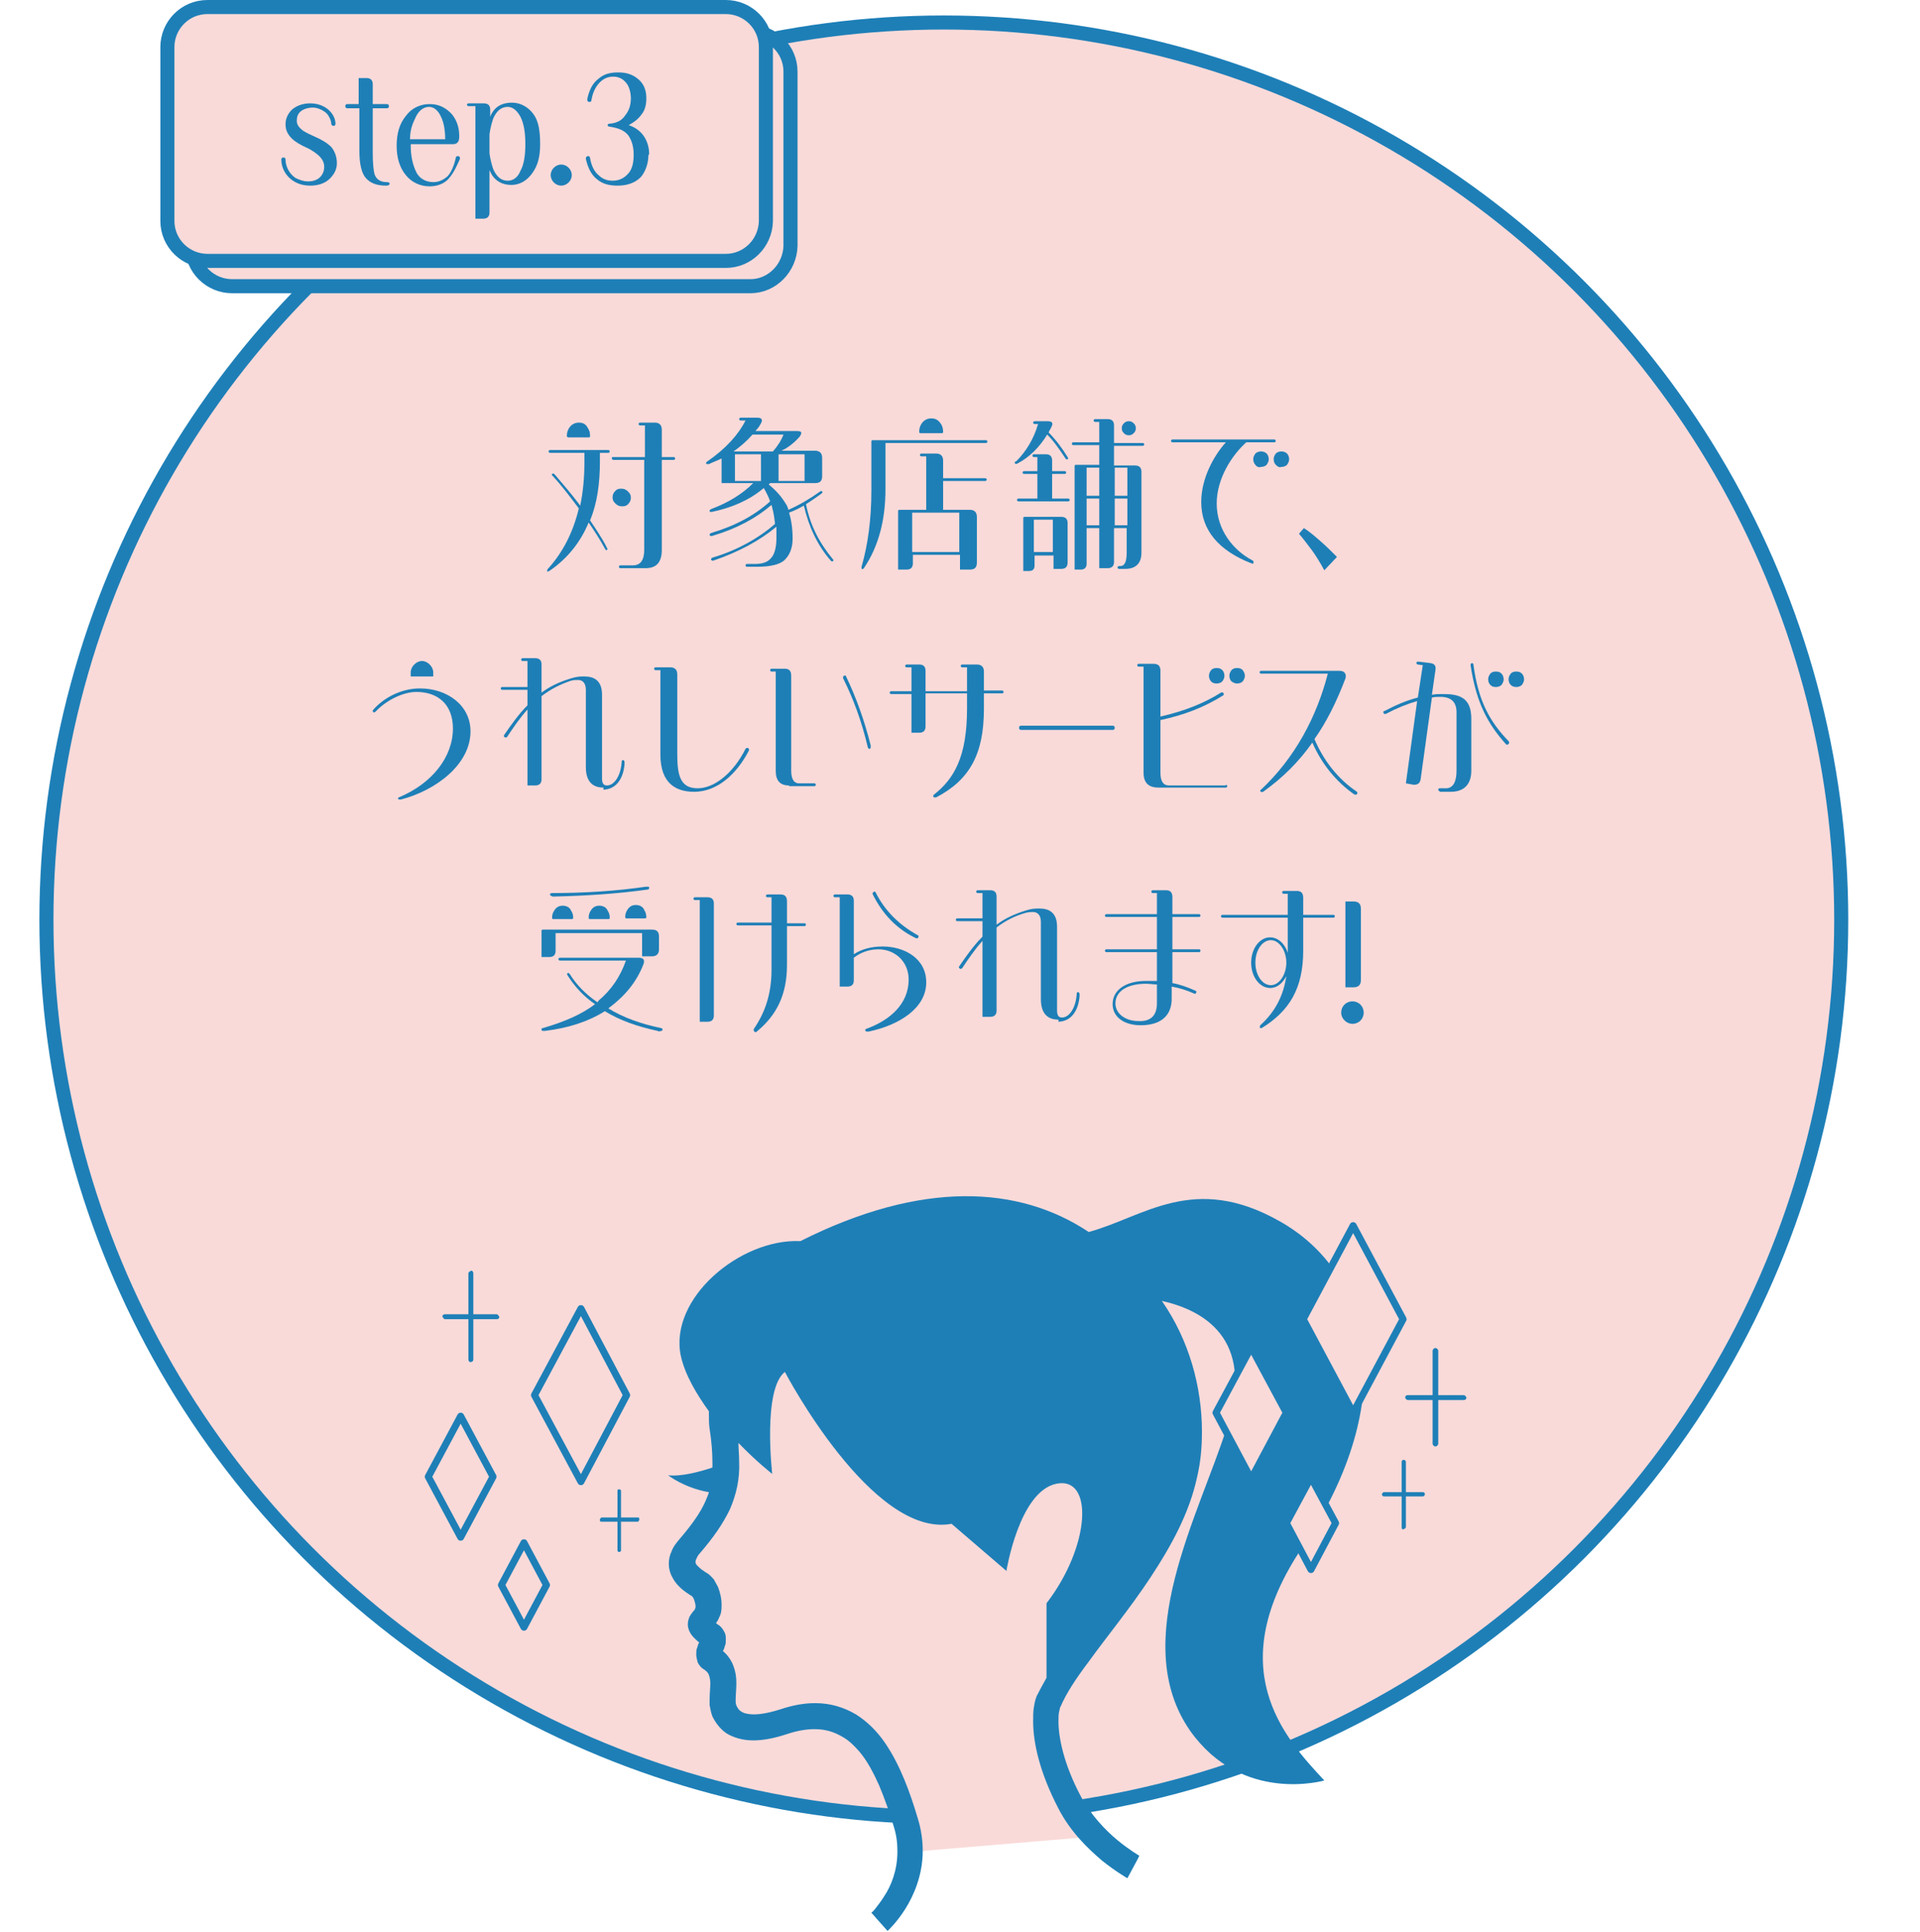 <?xml version="1.0" encoding="utf-8"?>
<!-- Generator: Adobe Illustrator 27.9.4, SVG Export Plug-In . SVG Version: 9.03 Build 54784)  -->
<svg version="1.1" id="レイヤー_1" xmlns="http://www.w3.org/2000/svg" xmlns:xlink="http://www.w3.org/1999/xlink" x="0px"
	 y="0px" viewBox="0 0 273 274.7" style="enable-background:new 0 0 273 274.7;" xml:space="preserve">
<style type="text/css">
	.st0{fill:#F9DAD9;stroke:#1E7FB7;stroke-width:2;stroke-miterlimit:10;}
	.st1{fill:#F9DAD9;}
	.st2{fill:#1E7FB7;}
	.st3{fill:#F9DAD9;stroke:#1E7FB7;stroke-linecap:round;stroke-linejoin:round;stroke-miterlimit:10;}
</style>
<g>
	<circle class="st0" cx="134.2" cy="130.8" r="127.6"/>
	<polygon class="st1" points="125.9,251.2 129,263.4 155.2,261.2 148.5,249 	"/>
	<path class="st0" d="M106.7,40.7H33c-3.1,0-5.7-2.5-5.7-5.7V10.2c0-3.1,2.5-5.7,5.7-5.7h73.7c3.1,0,5.7,2.5,5.7,5.7V35
		C112.3,38.1,109.8,40.7,106.7,40.7z"/>
	<g>
		<path class="st2" d="M185.2,220c14.1-21.1,9.9-38.9-3.2-46.3c-12.3-7-19.4-0.6-27.2,1.5c-9.9-6.6-23.7-7.4-41,1.3
			c-8.5-0.4-18.7,8.1-17,16.3c0.6,2.7,2.2,5.4,4,7.9c0,0.2,0,0.3,0,0.5c0,0.7,0,1.4,0.1,2c0.3,1.9,0.4,3.5,0.4,4.9
			c0,0.2,0,0.4,0,0.6c-1.8,0.6-4.4,1.3-6.3,1.1c0,0,2.3,1.8,5.8,2.4c-0.1,0.4-0.3,0.8-0.5,1.3c-0.7,1.6-1.9,3.3-3.7,5.4
			c-0.5,0.6-0.9,1.1-1.1,1.7c-0.3,0.6-0.4,1.2-0.4,1.8c0,0.7,0.2,1.4,0.5,1.9c0.4,0.8,1,1.4,1.5,1.8c0.5,0.4,1,0.7,1.3,0.9
			c0,0,0.2,0.2,0.3,0.5c0.1,0.3,0.2,0.7,0.2,0.9c0,0.2,0,0.3-0.1,0.4l0,0.1l0,0l0,0v0l0,0h0c-0.3,0.3-0.5,0.6-0.7,0.9
			c-0.2,0.4-0.3,0.8-0.3,1.2c0,0.5,0.2,1,0.4,1.3c0.3,0.5,0.7,0.8,1,1.1c0.1,0.1,0.2,0.1,0.2,0.2c0,0.1-0.1,0.1-0.1,0.2
			c-0.1,0.2-0.1,0.4-0.2,0.6c-0.1,0.2-0.1,0.5-0.1,0.9c0,0.3,0.1,0.7,0.2,1.1c0.2,0.4,0.5,0.8,0.9,1l0.1,0l-0.1,0
			c0.4,0.3,0.6,0.5,0.7,0.8c0.1,0.3,0.2,0.7,0.2,1.2c0,0.6-0.1,1.4-0.1,2.3c0,0.3,0,0.5,0,0.8c0.1,0.5,0.2,1.1,0.4,1.6
			c0.4,0.8,1,1.7,2,2.4c1,0.6,2.3,1,3.8,1c1.4,0,3-0.3,4.8-0.9l0,0c1.5-0.5,2.8-0.7,3.9-0.7c1.6,0,2.8,0.4,4,1.1
			c0.9,0.5,1.6,1.2,2.4,2.1c1.1,1.3,2,3,2.8,4.8c0.8,1.9,1.5,3.9,2.1,5.9c0.4,1.3,0.5,2.4,0.5,3.5c0,2.7-0.9,4.9-1.9,6.4
			c-0.5,0.8-1,1.4-1.3,1.8c-0.2,0.2-0.3,0.4-0.4,0.4l-0.1,0.1l0,0l0,0l0.7,0.8l1.6,1.8c0.1-0.1,1.3-1.2,2.5-3.1
			c1.2-1.9,2.5-4.8,2.5-8.3c0-1.4-0.2-3-0.7-4.6c-1.1-3.7-2.5-7.6-4.7-10.8c-1.1-1.6-2.5-3-4.1-4c-1.7-1-3.6-1.6-5.8-1.6
			c-1.6,0-3.2,0.3-5,0.9l0,0c-1.6,0.5-2.8,0.7-3.7,0.7c-0.6,0-1.1-0.1-1.4-0.2c-0.5-0.2-0.7-0.4-0.9-0.7c-0.2-0.3-0.3-0.6-0.3-0.9
			c0-0.1,0-0.2,0-0.4c0-0.5,0.1-1.3,0.1-2.3c0-0.8-0.1-1.6-0.5-2.6c-0.3-0.7-0.8-1.4-1.4-1.9c0-0.1,0-0.1,0.1-0.2
			c0.1-0.2,0.1-0.4,0.2-0.6c0.1-0.2,0.1-0.5,0.1-0.9c0-0.3,0-0.7-0.2-1c-0.2-0.4-0.4-0.7-0.8-1c-0.2-0.1-0.3-0.2-0.4-0.3
			c0.3-0.3,0.4-0.7,0.6-1.1c0.2-0.5,0.2-1,0.2-1.5c0-0.9-0.2-1.7-0.5-2.5c-0.2-0.4-0.4-0.7-0.6-1.1c-0.3-0.3-0.6-0.7-1-0.9
			c-0.2-0.1-0.4-0.3-0.6-0.4c-0.3-0.2-0.6-0.5-0.8-0.7c-0.1-0.1-0.1-0.2-0.2-0.3c0-0.1,0-0.1,0-0.2c0-0.1,0-0.2,0.1-0.4
			c0.1-0.2,0.2-0.5,0.5-0.8c1.9-2.2,3.3-4.2,4.3-6.3c0.9-2.1,1.4-4.3,1.3-6.7c0-0.9-0.1-1.8-0.1-2.7c2.6,2.7,4.8,4.4,4.8,4.4
			s-1.4-12,1.8-14.5c0,0,12.4,23.7,23.7,21.6l7.8,6.7c0,0,1.8-11.3,7.1-12.4c5.3-1.1,4.9,8.8-1.4,17v10.6c-0.5,0.9-1,1.8-1.4,2.6
			c-0.2,0.5-0.3,1-0.4,1.6c-0.1,0.6-0.1,1.2-0.1,2c0,3,0.9,7.2,3.6,12.4c1.7,3.3,4.2,5.7,6.2,7.4c2,1.6,3.6,2.5,3.6,2.5l1.4-2.6
			l0.3-0.6l0,0c0,0-1.4-0.8-3.1-2.2c-1.7-1.4-3.8-3.6-5.2-6.2c-2.5-4.7-3.2-8.5-3.2-10.7c0-0.6,0-1,0.1-1.4c0.1-0.4,0.1-0.6,0.2-0.7
			c0.8-1.9,2.2-4,4-6.4c2.6-3.6,5.9-7.6,8.8-12c2.9-4.4,5.5-9.1,6.6-14.2c0.5-2.1,0.7-4.2,0.7-6.5c0-6.3-1.8-13-5.7-18.6
			c5.8,1.3,13.3,5.3,9.3,17.8c-4,12.7-14.1,30.6-5.3,43.3c7.4,10.5,19.1,7.1,19.1,7.1C182.4,246.9,173.7,237.1,185.2,220z"/>
	</g>
	<g>
		<g>
			<polygon class="st3" points="82.6,210.7 76,198.4 82.6,186.1 89.1,198.4 			"/>
			<polygon class="st3" points="65.5,218.6 60.9,210 65.5,201.4 70.1,210 			"/>
			<polygon class="st3" points="74.5,231.4 71.3,225.4 74.5,219.4 77.7,225.4 			"/>
		</g>
		<g>
			<path class="st2" d="M63.3,187.6c-0.2,0-0.3-0.2-0.4-0.4c0-0.1,0.1-0.2,0.1-0.2c0.1-0.1,0.2-0.1,0.3-0.1h7.3
				c0.2,0,0.3,0.2,0.4,0.4c0,0.1-0.1,0.2-0.1,0.2c-0.1,0.1-0.2,0.1-0.3,0.1H63.3z"/>
			<path class="st2" d="M66.9,193.7c-0.2,0-0.3-0.2-0.3-0.4c0-0.4,0-0.7,0-1l0-11.2c0-0.2,0.2-0.3,0.4-0.4l0,0
				c0.2,0,0.3,0.2,0.3,0.4c0,0.4,0,0.7,0,1l0,11.2C67.3,193.6,67.1,193.7,66.9,193.7L66.9,193.7z"/>
		</g>
		<g>
			<path class="st2" d="M85.5,216.4c-0.2,0-0.2-0.1-0.2-0.3c0-0.1,0-0.1,0.1-0.2c0.1-0.1,0.1-0.1,0.2-0.1h5.1c0.2,0,0.2,0.1,0.2,0.3
				c0,0.1,0,0.1-0.1,0.2c0,0.1-0.1,0.1-0.2,0.1H85.5z"/>
			<path class="st2" d="M88,220.7c-0.1,0-0.2-0.1-0.2-0.2c0-0.2,0-0.5,0-0.7l0-7.8c0-0.2,0.1-0.2,0.3-0.2l0,0c0.1,0,0.2,0.1,0.2,0.2
				c0,0.2,0,0.5,0,0.7l0,7.8C88.3,220.6,88.2,220.7,88,220.7L88,220.7z"/>
		</g>
	</g>
	<g>
		<g>
			<polygon class="st3" points="192.4,200.9 185.3,187.6 192.4,174.3 199.5,187.6 			"/>
			<polygon class="st3" points="177.9,210.3 172.9,200.9 177.9,191.6 182.9,200.9 			"/>
			<polygon class="st3" points="186.4,223.2 182.9,216.6 186.4,210.1 189.9,216.6 			"/>
		</g>
		<g>
			<path class="st2" d="M200.2,199.1c-0.2,0-0.4-0.2-0.4-0.4c0-0.1,0.1-0.2,0.1-0.2c0.1-0.1,0.2-0.1,0.3-0.1h7.9
				c0.2,0,0.4,0.2,0.4,0.4c0,0.1-0.1,0.2-0.1,0.2c-0.1,0.1-0.2,0.1-0.3,0.1H200.2z"/>
			<path class="st2" d="M204.1,205.7c-0.2,0-0.4-0.2-0.4-0.4c0-0.4,0-0.7,0-1.1l0-12.1c0-0.2,0.2-0.4,0.4-0.4l0,0
				c0.2,0,0.4,0.2,0.4,0.4c0,0.4,0,0.7,0,1.1l0,12.1C204.5,205.5,204.3,205.7,204.1,205.7L204.1,205.7z"/>
		</g>
		<g>
			<path class="st2" d="M196.8,212.8c-0.2,0-0.3-0.1-0.3-0.3c0-0.1,0-0.1,0.1-0.2c0.1-0.1,0.1-0.1,0.2-0.1h5.5
				c0.2,0,0.3,0.1,0.3,0.3c0,0.1,0,0.1-0.1,0.2c-0.1,0.1-0.1,0.1-0.2,0.1H196.8z"/>
			<path class="st2" d="M199.5,217.5c-0.1,0-0.2-0.1-0.2-0.3c0-0.3,0-0.5,0-0.8l0-8.5c0-0.2,0.1-0.3,0.3-0.3l0,0
				c0.1,0,0.3,0.1,0.3,0.3c0,0.3,0,0.5,0,0.8l0,8.5C199.8,217.4,199.7,217.4,199.5,217.5L199.5,217.5z"/>
		</g>
	</g>
	<g>
		<path class="st2" d="M82.3,72.3c-1.2-1.6-2.4-3.2-3.7-4.6c-0.1-0.1-0.2-0.2-0.1-0.3c0.1-0.1,0.2-0.1,0.4,0.1
			c1.2,1.4,2.4,2.8,3.6,4.4c0.4-1.9,0.6-4,0.6-6.3v-1.2h-4.9c-0.1,0-0.2-0.1-0.2-0.2s0.1-0.2,0.2-0.2h8.3c0.1,0,0.2,0.1,0.2,0.2
			s-0.1,0.2-0.2,0.2h-1.2v1.2c0,3.2-0.4,6-1.4,8.4c0.8,1.2,1.7,2.5,2.4,3.9c0.1,0.2,0.1,0.3,0,0.3c-0.1,0.1-0.2,0-0.3-0.2
			c-0.7-1.3-1.5-2.5-2.3-3.7c-1.2,2.9-3.1,5.2-5.6,6.9c-0.1,0-0.2,0.1-0.2,0.1c0,0-0.1,0-0.1-0.1s0-0.2,0.1-0.3
			C80,78.6,81.5,75.7,82.3,72.3z M82.3,60.1c0.6,0,1,0.2,1.3,0.8c0.2,0.3,0.3,0.6,0.3,1.1c0,0.1,0,0.2-0.2,0.2h-2.9
			c-0.1,0-0.2-0.1-0.2-0.2c0-0.4,0.1-0.8,0.3-1.1C81.2,60.4,81.7,60.1,82.3,60.1z M91.8,65.4h-4.6c-0.1,0-0.2-0.1-0.2-0.2
			S87,65,87.1,65h4.6v-4.5h-0.7c-0.1,0-0.2-0.1-0.2-0.2s0.1-0.2,0.2-0.2h2.1c0.6,0,1,0.3,1,1V65h1.7c0.1,0,0.2,0.1,0.2,0.2
			s-0.1,0.2-0.2,0.2h-1.7v12.8c0,1.8-0.8,2.6-2.3,2.6h-3.6c-0.1,0-0.2-0.1-0.2-0.2s0.1-0.2,0.2-0.2h1.8c1.1,0,1.6-0.8,1.6-2.2V65.4z
			 M88.4,69.5c0.3,0,0.6,0.1,0.9,0.4s0.4,0.5,0.4,0.9c0,0.3-0.1,0.6-0.4,0.9S88.7,72,88.4,72c-0.3,0-0.6-0.1-0.9-0.4
			s-0.4-0.5-0.4-0.9c0-0.3,0.1-0.6,0.4-0.9S88,69.5,88.4,69.5z"/>
		<path class="st2" d="M110.2,74.5c-0.1-0.9-0.2-1.6-0.4-2.3c0-0.1-0.1-0.3-0.1-0.4c-2.2,1.9-5,3.4-8.4,4.4c-0.2,0.1-0.3,0-0.4-0.1
			c0-0.1,0-0.2,0.2-0.3c3.4-1,6.2-2.5,8.4-4.5c-0.2-0.6-0.5-1.2-0.9-1.9c-2,1.7-4.5,2.8-7.4,3.4c-0.2,0-0.3,0-0.3-0.1s0-0.2,0.2-0.3
			c2.4-0.9,4.4-2.1,6-3.7h-4.5v-3.5c-0.6,0.3-1.2,0.5-1.8,0.8c-0.2,0-0.2,0-0.3,0c-0.1,0-0.1-0.1-0.1-0.2c0-0.1,0.1-0.1,0.2-0.2
			c2.6-1.8,4.4-3.8,5.4-5.8h-0.7c-0.1,0-0.2-0.1-0.2-0.2c0-0.1,0.1-0.2,0.2-0.2h2.4c0.6,0,0.8,0.3,0.5,0.8c-0.2,0.4-0.5,0.8-0.8,1.1
			h5.9c0.7,0,0.8,0.2,0.4,0.8c-0.8,0.9-1.7,1.6-2.6,2h4.8c0.6,0,1,0.3,1,1v2.6c0,0.7-0.3,1-1,1h-6.4l-0.2,0.2c1,0.8,1.8,1.7,2.4,2.7
			c0.2,0.3,0.3,0.5,0.4,0.9c1.6-0.7,3.1-1.6,4.5-2.6c0.1-0.1,0.3-0.1,0.3,0c0.1,0.1,0,0.2-0.1,0.3c-0.7,0.5-1.4,1-2.2,1.5
			c0.6,3,1.9,5.5,3.8,7.8c0.1,0.1,0.1,0.2,0.1,0.2s0,0.1-0.1,0.1c-0.1,0.1-0.2,0-0.3-0.1c-1.9-2.2-3.1-4.8-3.8-7.8
			c-0.7,0.4-1.3,0.7-2.1,1c0.3,1,0.5,2.2,0.5,3.7c0,1.3-0.4,2.3-1.1,3c-0.7,0.7-2.1,1-4,1h-1.4c-0.1,0-0.2-0.1-0.2-0.2
			c0-0.1,0.1-0.2,0.2-0.2h1.1c1,0,1.8-0.2,2.3-0.8c0.5-0.5,0.8-1.5,0.8-2.9c0-0.6,0-1.1,0-1.6c-2.4,2-5.4,3.6-8.9,4.8
			c-0.2,0.1-0.3,0-0.4-0.1c0-0.1,0-0.2,0.2-0.3C104.7,78.3,107.8,76.6,110.2,74.5z M109.9,64.2c0.7-0.8,1.2-1.6,1.5-2.4H107
			c-0.8,0.9-1.7,1.7-2.7,2.4H109.9z M104.5,64.6v3.8h3.7v-3.8H104.5z M114.4,68.4v-3.8h-3.7v3.8H114.4z"/>
		<path class="st2" d="M122.5,80.8c0,0,0-0.1,0-0.2c0.9-3.1,1.4-6.7,1.4-10.9v-6.9c0-0.1,0-0.2,0.2-0.2h16.1c0.1,0,0.2,0.1,0.2,0.2
			s-0.1,0.2-0.2,0.2h-14.3v6.6c0,4.4-1,8.1-3,11.1c-0.1,0.2-0.2,0.2-0.2,0.2C122.6,81,122.5,80.9,122.5,80.8z M127.7,81v-8.3
			c0-0.1,0-0.2,0.2-0.2h3.8v-7.6h-0.7c-0.1,0-0.2-0.1-0.2-0.2s0.1-0.2,0.2-0.2h2.1c0.6,0,1,0.3,1,1V68h6c0.1,0,0.2,0.1,0.2,0.2
			s-0.1,0.2-0.2,0.2h-6v4.1h3.8c0.6,0,1,0.3,1,1V80c0,0.7-0.3,1-1,1h-1.4v-2.1h-6.7v1.2c0,0.6-0.3,0.9-0.9,0.9H127.7z M129.7,72.9
			v5.6h6.7v-5.6H129.7z M130.9,61.6c-0.1,0-0.2,0-0.2-0.2c0-0.4,0.1-0.8,0.3-1.1c0.3-0.5,0.8-0.8,1.4-0.8c0.6,0,1,0.2,1.4,0.8
			c0.2,0.3,0.3,0.7,0.3,1.1c0,0.1,0,0.2-0.2,0.2H130.9z"/>
		<path class="st2" d="M147.6,60.3h-0.5c-0.1,0-0.2-0.1-0.2-0.2s0.1-0.2,0.2-0.2h1.9c0.6,0,0.8,0.3,0.5,0.8
			c-0.1,0.3-0.3,0.5-0.4,0.8c1,1,1.9,2.2,2.7,3.5c0.1,0.2,0.1,0.3,0,0.3c-0.1,0.1-0.2,0-0.3-0.1c-0.8-1.2-1.6-2.4-2.6-3.4
			c-1.1,1.8-2.5,3.2-4.2,4.1c-0.2,0.1-0.3,0.1-0.4,0c0,0,0-0.1,0-0.1c0-0.1,0-0.2,0.2-0.2C145.9,64.2,147,62.4,147.6,60.3z
			 M144.8,71.3c-0.1,0-0.2-0.1-0.2-0.2s0.1-0.2,0.2-0.2h2.7v-3.5h-1.9c-0.1,0-0.2-0.1-0.2-0.2s0.1-0.2,0.2-0.2h1.9v-2H147
			c-0.1,0-0.2-0.1-0.2-0.2s0.1-0.2,0.2-0.2h1.7c0.6,0,0.9,0.3,0.9,0.9V67h1.8c0.1,0,0.2,0.1,0.2,0.2s-0.1,0.2-0.2,0.2h-1.8v3.5h2.3
			c0.1,0,0.2,0.1,0.2,0.2s-0.1,0.2-0.2,0.2H144.8z M145.5,81.1v-7.4c0-0.1,0-0.2,0.2-0.2h5.2c0.6,0,0.9,0.3,0.9,0.9V80
			c0,0.6-0.3,0.9-0.9,0.9h-1.1v-1.9h-2.7v1.4c0,0.5-0.2,0.8-0.8,0.8H145.5z M149.7,73.9h-2.7v4.6h2.7V73.9z M152.8,81.1V66.3
			c0-0.1,0-0.2,0.2-0.2h3.3v-2.8h-3.7c-0.1,0-0.2-0.1-0.2-0.2s0.1-0.2,0.2-0.2h3.7V60h-0.6c-0.1,0-0.2-0.1-0.2-0.2s0.1-0.2,0.2-0.2
			h1.8c0.6,0,0.9,0.3,0.9,0.9V63h4.1c0.1,0,0.2,0.1,0.2,0.2s-0.1,0.2-0.2,0.2h-4.1v2.8h3c0.6,0,0.9,0.3,0.9,0.9v11.5
			c0,1.5-0.8,2.3-2.3,2.3h-0.9c-0.1,0-0.2-0.1-0.2-0.2s0.1-0.2,0.2-0.2h0.2c0.6,0,0.9-0.6,0.9-1.9v-3.5h-1.8v4.8
			c0,0.6-0.3,0.9-0.9,0.9h-1.2v-5.7h-1.8v5.1c0,0.5-0.3,0.8-0.8,0.8H152.8z M154.5,70.5h1.8v-4h-1.8V70.5z M154.5,74.7h1.8v-3.8
			h-1.8V74.7z M160.3,66.5h-1.8v4h1.8V66.5z M160.3,70.9h-1.8v3.8h1.8V70.9z M160.5,59.9c0.3,0,0.5,0.1,0.7,0.3
			c0.2,0.2,0.3,0.4,0.3,0.7c0,0.3-0.1,0.5-0.3,0.7c-0.2,0.2-0.4,0.3-0.7,0.3s-0.5-0.1-0.7-0.3c-0.2-0.2-0.3-0.4-0.3-0.7
			c0-0.3,0.1-0.5,0.3-0.7C160,60,160.2,59.9,160.5,59.9z"/>
		<path class="st2" d="M177.9,80.1c-4.6-1.8-7.1-4.7-7.1-8.7c0-3.4,1.8-6.6,3.5-8.5h-7.6c-0.1,0-0.2-0.1-0.2-0.2s0.1-0.2,0.2-0.2
			h14.5c0.1,0,0.2,0.1,0.2,0.2s-0.1,0.2-0.2,0.2h-4c-2.1,1.9-4.2,5.2-4.2,8.7c0,3.8,2.4,6.7,5.1,8.1c0.2,0.1,0.2,0.5-0.1,0.5
			C178.1,80.1,178.1,80.1,177.9,80.1z M178.5,66.1c-0.2-0.2-0.3-0.5-0.3-0.8s0.1-0.5,0.3-0.8c0.2-0.2,0.5-0.3,0.8-0.3
			c0.3,0,0.6,0.1,0.8,0.3c0.2,0.2,0.3,0.5,0.3,0.8s-0.1,0.5-0.3,0.8c-0.2,0.2-0.5,0.3-0.8,0.3C179,66.5,178.7,66.4,178.5,66.1z
			 M181.4,66.1c-0.2-0.2-0.3-0.5-0.3-0.8s0.1-0.5,0.3-0.8c0.2-0.2,0.5-0.3,0.8-0.3c0.3,0,0.6,0.1,0.8,0.3c0.2,0.2,0.3,0.5,0.3,0.8
			s-0.1,0.5-0.3,0.8c-0.2,0.2-0.5,0.3-0.8,0.3C181.9,66.5,181.7,66.4,181.4,66.1z"/>
		<path class="st2" d="M185.4,75.1c0.8,0.5,1.6,1.2,2.4,1.9c0.8,0.7,1.6,1.5,2.3,2.2l-1.8,1.9c-0.6-1.1-1.2-2.1-1.8-2.9
			c-0.6-0.8-1.2-1.6-1.8-2.3L185.4,75.1z"/>
		<path class="st2" d="M56.7,113.4c4.8-2,7.7-5.8,7.7-9.8c0-3.4-2.1-5.2-5.2-5.2c-1.8,0-4.2,1.1-5.8,2.8c-0.2,0.2-0.4,0.1-0.4-0.1
			c0,0,0-0.1,0.1-0.2c1.6-1.8,4.1-3,6.6-3c3.9,0,7.2,2.4,7.2,6.1c0,4.7-4.9,8.4-9.9,9.7c-0.1,0-0.1,0-0.2,0
			C56.6,113.7,56.5,113.5,56.7,113.4z M61.6,96.2h-3.2v-0.6c0-0.4,0.2-0.8,0.5-1.1c0.3-0.3,0.7-0.5,1.1-0.5s0.8,0.2,1.1,0.5
			c0.3,0.3,0.5,0.7,0.5,1.1V96.2z"/>
		<path class="st2" d="M85.8,112c-0.8,0-2.5-0.2-2.5-2.9v-11c0-1-0.5-1.4-1.1-1.4c-0.3,0-0.6,0-1,0.1C79.7,97.3,78.3,98,77,99v11.8
			c0,0.6-0.3,0.9-0.9,0.9H75v-10.8c-1.1,1.2-2.1,2.7-2.9,3.9c-0.2,0.2-0.6,0-0.4-0.3c0.9-1.3,2-2.9,3.3-4.2v-2.2h-3.6
			c-0.1,0-0.2-0.1-0.2-0.2s0.1-0.2,0.2-0.2H75V94h-0.7c-0.1,0-0.2-0.1-0.2-0.2s0.1-0.2,0.2-0.2h1.8c0.6,0,0.9,0.3,0.9,0.9v4
			c1.2-0.9,2.5-1.5,4.1-2c0.9-0.3,1.4-0.3,2-0.3c1.4,0,2.5,0.6,2.5,2.6v11.9c0,0.8,0.3,1,0.7,1c1.1,0,2-1.5,2.1-3.4
			c0-0.2,0.1-0.2,0.2-0.2s0.2,0.1,0.2,0.3l0,0.3c-0.2,2.2-1.3,3.6-3.1,3.6H85.8z"/>
		<path class="st2" d="M98.7,112.6c-2.6,0-4.8-1.2-4.8-5.3V95.3h-0.7c-0.1,0-0.2-0.1-0.2-0.2s0.1-0.2,0.2-0.2h2.1c0.6,0,1,0.3,1,1
			v11.4c0,3.1,0.5,4.8,2.9,4.8c2.4,0,5.1-2.2,6.8-5.6c0.1-0.2,0.5-0.2,0.5,0.1c0,0,0,0.1,0,0.1C104.7,110.2,101.9,112.6,98.7,112.6
			L98.7,112.6z"/>
		<path class="st2" d="M112.2,111.7c-1.3,0-1.9-0.7-1.9-2.1V95.5h-0.6c-0.1,0-0.2-0.1-0.2-0.2s0.1-0.2,0.2-0.2h1.9
			c0.6,0,0.9,0.3,0.9,1v13.5c0,1.2,0.4,1.8,1.1,1.8h2.2c0.1,0,0.2,0.1,0.2,0.2s-0.1,0.2-0.2,0.2H112.2z M123.4,106.3
			c-0.9-3.8-2.1-7-3.5-9.8c-0.1-0.2,0-0.3,0.1-0.4c0.2-0.1,0.3,0,0.3,0.1c1.4,2.9,2.6,6.2,3.5,9.8c0,0.1,0,0.2,0,0.3
			c0,0.1-0.1,0.2-0.2,0.2C123.6,106.5,123.5,106.5,123.4,106.3z"/>
		<path class="st2" d="M139.9,98.2h2.6c0.1,0,0.2,0.1,0.2,0.2s-0.1,0.2-0.2,0.2h-2.6v2.2c0,6.4-2,10.1-6.8,12.6c0,0-0.1,0-0.2,0
			c-0.2,0-0.3-0.2-0.1-0.4c2.8-2.2,4.7-5.3,4.7-12.2v-2.2h-5.9v4.7c0,0.6-0.3,0.9-0.9,0.9h-1.1v-5.5h-2.9c-0.1,0-0.2-0.1-0.2-0.2
			s0.1-0.2,0.2-0.2h2.9v-3.4h-0.7c-0.1,0-0.2-0.1-0.2-0.2s0.1-0.2,0.2-0.2h1.8c0.6,0,0.9,0.3,0.9,0.9v2.9h5.9v-3.4h-0.7
			c-0.1,0-0.2-0.1-0.2-0.2s0.1-0.2,0.2-0.2h2.1c0.6,0,1,0.3,1,1V98.2z"/>
		<path class="st2" d="M158.2,103.2c0.2,0,0.3,0.1,0.3,0.3c0,0.2-0.1,0.3-0.3,0.3h-13c-0.2,0-0.3-0.1-0.3-0.3c0-0.2,0.1-0.3,0.3-0.3
			H158.2z"/>
		<path class="st2" d="M174.3,111.6c0.1,0,0.2,0.1,0.2,0.2c0,0.1-0.1,0.2-0.2,0.2h-9.6c-1.4,0-2.1-0.7-2.1-2.1V94.8h-0.7
			c-0.1,0-0.2-0.1-0.2-0.2s0.1-0.2,0.2-0.2h2.1c0.7,0,1,0.3,1,1v6.5c3.5-0.8,6.2-1.9,8.6-3.4c0.2-0.1,0.4,0,0.4,0.2
			c0,0.1,0,0.2-0.1,0.2c-2.7,1.7-5.6,2.8-8.9,3.5v7.5c0,1.2,0.4,1.8,1.2,1.8H174.3z M172.2,96.9c-0.2-0.2-0.3-0.5-0.3-0.8
			s0.1-0.5,0.3-0.8c0.2-0.2,0.4-0.3,0.8-0.3s0.6,0.1,0.8,0.3c0.2,0.2,0.3,0.5,0.3,0.8s-0.1,0.5-0.3,0.8c-0.2,0.2-0.5,0.3-0.8,0.3
			C172.6,97.2,172.4,97.1,172.2,96.9z M177,96.1c0,0.3-0.1,0.5-0.3,0.8c-0.2,0.2-0.5,0.3-0.8,0.3c-0.3,0-0.5-0.1-0.8-0.3
			c-0.2-0.2-0.3-0.5-0.3-0.8s0.1-0.5,0.3-0.8c0.2-0.2,0.4-0.3,0.8-0.3s0.6,0.1,0.8,0.3C176.9,95.6,177,95.8,177,96.1z"/>
		<path class="st2" d="M193,112.8c0,0.1-0.1,0.2-0.2,0.2c0,0-0.1,0-0.2,0c-2.6-1.8-4.7-4.4-6-7.4c-1.9,2.7-4.2,5-7,7
			c-0.2,0.1-0.4,0-0.4-0.1c0-0.1,0-0.2,0.1-0.2c4.8-4.5,7.9-10.3,9.5-16.5h-9.5c-0.1,0-0.2-0.1-0.2-0.2s0.1-0.2,0.2-0.2h11.2
			c0.7,0,1,0.5,0.8,1.1c-1.3,3.4-2.7,6.2-4.4,8.6c1.3,3.1,3.4,5.7,5.9,7.4C193,112.6,193,112.7,193,112.8z"/>
		<path class="st2" d="M204.7,112.5c-0.1,0-0.2-0.1-0.2-0.2s0.1-0.2,0.2-0.2h0.9c1,0,1.5-0.9,1.5-2.5v-8.3c0-1.5-0.8-2.2-2.3-2.2
			c-0.4,0-0.8,0-1.2,0.1l-1.6,11.6c-0.1,0.6-0.4,0.8-1,0.8l-1.1-0.2l1.6-11.7c-1.4,0.4-2.9,1-4.4,1.8c-0.2,0.1-0.4,0-0.4-0.2
			c0-0.1,0-0.2,0.2-0.2c1.5-0.8,3.1-1.5,4.7-1.9l0.7-4.6l-0.7-0.1c-0.1,0-0.2-0.1-0.2-0.2c0-0.1,0-0.2,0.2-0.2l0.2,0l1.6,0.2
			c0.6,0.1,0.8,0.4,0.7,1l-0.5,3.5c0.6-0.1,1.1-0.1,1.6-0.1c2.3,0,4,0.5,4,3.5v7.4c0,1.9-1,3-2.9,3H204.7z M209.1,94.6
			c0-0.2,0.1-0.3,0.2-0.3s0.2,0.1,0.2,0.2c0.7,5.3,2.4,8.2,5,10.9c0.2,0.2,0,0.5-0.2,0.5c-0.1,0-0.1,0-0.2-0.1
			C211.6,103,209.9,100,209.1,94.6z M211.9,97.4c-0.2-0.2-0.3-0.5-0.3-0.8s0.1-0.5,0.3-0.8c0.2-0.2,0.4-0.3,0.8-0.3s0.6,0.1,0.8,0.3
			c0.2,0.2,0.3,0.5,0.3,0.8s-0.1,0.5-0.3,0.8c-0.2,0.2-0.5,0.3-0.8,0.3C212.3,97.7,212.1,97.6,211.9,97.4z M214.8,97.4
			c-0.2-0.2-0.3-0.5-0.3-0.8s0.1-0.5,0.3-0.8c0.2-0.2,0.4-0.3,0.8-0.3s0.6,0.1,0.8,0.3c0.2,0.2,0.3,0.5,0.3,0.8s-0.1,0.5-0.3,0.8
			c-0.2,0.2-0.5,0.3-0.8,0.3C215.3,97.7,215,97.6,214.8,97.4z"/>
		<path class="st2" d="M93.5,146.6c-2.8-0.6-5.4-1.5-7.5-2.8c-2.4,1.5-5.2,2.4-8.5,2.8c-0.2,0-0.3,0-0.3,0c-0.1,0-0.2,0-0.2-0.2
			s0.1-0.2,0.2-0.2c3.1-0.9,5.6-2,7.4-3.4c-1.6-1.1-2.9-2.5-3.9-4.1c-0.1-0.2-0.1-0.2,0-0.3s0.2,0,0.3,0.1c1,1.6,2.3,2.9,3.9,4
			c0.1,0,0.2-0.1,0.2-0.2c1.8-1.5,3.1-3.4,3.9-5.7h-9.4c-0.1,0-0.2-0.1-0.2-0.2s0.1-0.2,0.2-0.2h11.2c0.7,0,0.9,0.3,0.7,0.9
			c-1,2.6-2.7,4.6-5,6.3c2.1,1.3,4.6,2.2,7.5,2.8c0.1,0,0.2,0.1,0.2,0.2c0,0.2-0.1,0.2-0.2,0.2C93.7,146.7,93.7,146.7,93.5,146.6z
			 M77,136v-3.6c0-0.1,0-0.2,0.2-0.2h15.5c0.7,0,1,0.3,1,1v1.8c0,0.6-0.3,1-1,1h-1.4v-3.3H79v2.5c0,0.6-0.3,0.9-0.9,0.9H77z
			 M78.2,127.2c0-0.1,0.1-0.2,0.3-0.2c4.7,0,9.2-0.3,13.3-0.9c0.2,0,0.2,0,0.3,0c0.2,0,0.2,0,0.2,0.2c0,0.1-0.1,0.2-0.2,0.2
			c-4.3,0.6-8.8,0.9-13.5,1C78.3,127.4,78.2,127.3,78.2,127.2z M78.7,130.7c-0.1,0-0.2,0-0.2-0.2c0-0.4,0.1-0.7,0.3-1
			c0.3-0.5,0.7-0.7,1.2-0.7c0.5,0,1,0.2,1.2,0.7c0.2,0.3,0.3,0.6,0.3,1c0,0.1,0,0.2-0.2,0.2H78.7z M83.9,130.7c-0.1,0-0.2,0-0.2-0.2
			c0-0.4,0.1-0.7,0.3-1c0.3-0.5,0.7-0.7,1.2-0.7s1,0.2,1.2,0.7c0.2,0.3,0.3,0.6,0.3,1c0,0.1,0,0.2-0.2,0.2H83.9z M89.1,130.6
			c-0.1,0-0.2,0-0.2-0.2c0-0.4,0.1-0.7,0.3-1c0.3-0.5,0.7-0.7,1.2-0.7c0.5,0,1,0.2,1.2,0.7c0.2,0.3,0.3,0.7,0.3,1
			c0,0.1,0,0.2-0.2,0.2H89.1z"/>
		<path class="st2" d="M99.5,145.2V128h-0.7c-0.1,0-0.2-0.1-0.2-0.2s0.1-0.2,0.2-0.2h1.8c0.6,0,0.9,0.3,0.9,0.9v15.9
			c0,0.6-0.3,0.9-0.9,0.9H99.5z M107.2,146.3c1.5-2.2,2.5-4.8,2.5-8.4v-6.3h-4.8c-0.1,0-0.2-0.1-0.2-0.2s0.1-0.2,0.2-0.2h4.8v-3.6
			h-0.6c-0.1,0-0.2-0.1-0.2-0.2c0-0.1,0.1-0.2,0.2-0.2h1.9c0.6,0,0.9,0.3,0.9,1v3.1h2.5c0.1,0,0.2,0.1,0.2,0.2s-0.1,0.2-0.2,0.2
			h-2.5v5.5c0,4.3-1.5,7.2-4.3,9.5c-0.1,0.1-0.2,0.1-0.2,0.1C107.2,146.7,107.1,146.5,107.2,146.3z"/>
		<path class="st2" d="M123.2,146.3c3.3-1.2,6-3.5,6-7c0-2.6-2-4.3-4.3-4.3c-1.4,0-2.6,0.5-3.5,1.2v3.2c0,0.6-0.3,0.9-0.9,0.9h-1.1
			v-12.7h-0.7c-0.1,0-0.2-0.1-0.2-0.2c0-0.1,0.1-0.2,0.2-0.2h1.8c0.6,0,0.9,0.3,0.9,0.9v7.6c1.1-0.7,2.4-1.1,4.1-1.1
			c3.1,0,6.2,1.7,6.2,5.1c0,3.7-3.9,6.1-8.2,7c-0.1,0-0.2,0-0.2,0C123,146.7,122.9,146.4,123.2,146.3z M124.1,127.2
			c-0.1-0.2,0.1-0.4,0.2-0.4c0.1,0,0.2,0,0.2,0.1c1.3,2.6,3.3,4.6,6,6.1c0.1,0,0.1,0.2,0.1,0.2c0,0.2-0.2,0.3-0.4,0.2
			C127.5,132.1,125.5,130,124.1,127.2z"/>
		<path class="st2" d="M150.5,145c-0.8,0-2.5-0.2-2.5-2.9v-11c0-1-0.5-1.4-1.1-1.4c-0.3,0-0.6,0-1,0.1c-1.5,0.4-2.9,1.1-4.2,2.1
			v11.8c0,0.6-0.3,0.9-0.9,0.9h-1.1v-10.8c-1.1,1.2-2.1,2.7-2.9,3.9c-0.2,0.2-0.6,0-0.4-0.3c0.9-1.3,2-2.9,3.3-4.2v-2.2h-3.6
			c-0.1,0-0.2-0.1-0.2-0.2s0.1-0.2,0.2-0.2h3.6V127h-0.7c-0.1,0-0.2-0.1-0.2-0.2s0.1-0.2,0.2-0.2h1.8c0.6,0,0.9,0.3,0.9,0.9v4
			c1.2-0.9,2.5-1.5,4.1-2c0.9-0.3,1.4-0.3,2-0.3c1.4,0,2.5,0.6,2.5,2.6v11.9c0,0.8,0.3,1,0.7,1c1.1,0,2-1.5,2.1-3.4
			c0-0.2,0.1-0.2,0.2-0.2s0.2,0.1,0.2,0.3l0,0.3c-0.2,2.2-1.3,3.6-3.1,3.6H150.5z"/>
		<path class="st2" d="M162.2,145.8c-2.4,0-4-1.2-4-3c0-2.1,2-3.3,4.7-3.3c0.5,0,1.1,0,1.6,0v-4.1h-7.2c-0.1,0-0.2-0.1-0.2-0.2
			s0.1-0.2,0.2-0.2h7.2v-4.6h-7.2c-0.1,0-0.2-0.1-0.2-0.2s0.1-0.2,0.2-0.2h7.2v-3h-0.6c-0.1,0-0.2-0.1-0.2-0.2s0.1-0.2,0.2-0.2h1.9
			c0.6,0,0.9,0.3,0.9,1v2.4h3.8c0.1,0,0.2,0.1,0.2,0.2s-0.1,0.2-0.2,0.2h-3.8v4.6h3.8c0.1,0,0.2,0.1,0.2,0.2s-0.1,0.2-0.2,0.2h-3.8
			v4.4c1.1,0.2,2.2,0.6,3.3,1.1c0.1,0,0.1,0.1,0.1,0.2c0,0.1-0.1,0.3-0.3,0.2c-1.1-0.5-2.1-0.8-3.2-1v1.5
			C166.7,144.8,164.6,145.8,162.2,145.8L162.2,145.8z M164.5,142.7V140c-0.5,0-1-0.1-1.6-0.1c-2.5,0-4.3,1-4.3,2.8
			c0,1.5,1.5,2.5,3.2,2.5C163.3,145.3,164.5,144.7,164.5,142.7z"/>
		<path class="st2" d="M179.2,145.8c2.2-2,3.3-4.3,3.7-7c-0.5,1-1.3,1.7-2.3,1.7c-1.5,0-2.7-1.6-2.7-3.6c0-2,1.2-3.6,2.7-3.6
			c1.1,0,2.1,0.9,2.5,2.2v-5h-9.3c-0.1,0-0.2-0.1-0.2-0.2s0.1-0.2,0.2-0.2h9.3v-3h-0.6c-0.1,0-0.2-0.1-0.2-0.2s0.1-0.2,0.2-0.2h1.9
			c0.6,0,0.9,0.3,0.9,1v2.4h4.3c0.1,0,0.2,0.1,0.2,0.2s-0.1,0.2-0.2,0.2h-4.3v4.7c0,5.4-2,8.6-5.9,11c-0.1,0-0.1,0-0.2,0
			C179.1,146.2,179.1,146,179.2,145.8z M182.9,136.9c0-1.7-1-3.2-2.2-3.2s-2.2,1.4-2.2,3.2c0,1.8,1,3.2,2.2,3.2
			S182.9,138.6,182.9,136.9z"/>
		<path class="st2" d="M190.7,144c0-0.9,0.7-1.6,1.6-1.6c0.9,0,1.6,0.7,1.6,1.6c0,0.9-0.7,1.6-1.6,1.6
			C191.5,145.6,190.7,144.9,190.7,144z M191.3,140.4v-12.2h1.2c0.6,0,1,0.3,1,1v10.2c0,0.6-0.3,1-1,1H191.3z"/>
	</g>
	<path class="st0" d="M103.2,37.1H29.5c-3.1,0-5.7-2.5-5.7-5.7V6.7c0-3.1,2.5-5.7,5.7-5.7h73.7c3.1,0,5.7,2.5,5.7,5.7v24.8
		C108.8,34.6,106.3,37.1,103.2,37.1z"/>
	<g>
		<path class="st2" d="M47.9,23.2c0,0.8-0.3,1.5-1,2.2c-0.7,0.7-1.7,1-2.8,1c-2.6,0-4.1-1.9-4.1-3.7c0-0.2,0.1-0.3,0.3-0.3
			c0.2,0,0.3,0.1,0.3,0.3c0,0.8,0.4,1.9,1.4,2.6c0.6,0.3,1.2,0.5,1.8,0.5c0.7,0,1.3-0.2,1.7-0.6c0.4-0.4,0.6-0.9,0.6-1.5
			c0-0.6-0.3-1.1-0.7-1.5c-0.3-0.3-1.1-0.9-1.8-1.2c-0.7-0.3-1.6-0.8-2.1-1.3c-0.5-0.5-0.9-1.1-0.9-2c0-0.8,0.3-1.5,0.9-2.1
			c0.7-0.6,1.6-0.9,2.6-0.9c2.3,0,3.6,1.6,3.6,2.9c0,0.2-0.1,0.3-0.3,0.3c-0.2,0-0.3-0.2-0.3-0.3c0-0.5-0.4-1.3-0.8-1.6
			c-0.5-0.4-1.2-0.7-1.8-0.7c-0.7,0-1.3,0.2-1.7,0.5c-0.5,0.4-0.6,0.9-0.6,1.4c0,0.6,0.4,1,0.9,1.4c0.5,0.3,1.1,0.6,1.8,0.9
			c0.7,0.3,1.6,0.8,2.2,1.4C47.6,21.5,47.9,22.3,47.9,23.2z"/>
		<path class="st2" d="M55.4,26.1c0,0.2-0.2,0.3-0.5,0.3c-1.4,0-2.3-0.4-2.9-1.1c-0.6-0.7-0.9-2-0.9-3.9v-6h-1.7
			c-0.2,0-0.3-0.1-0.3-0.3c0-0.2,0.1-0.3,0.3-0.3H51v-3.7h1.1c0.6,0,0.9,0.3,0.9,0.9v2.8h2c0.2,0,0.3,0.1,0.3,0.3
			c0,0.2-0.1,0.3-0.3,0.3h-2v6.2c0,1.7,0.1,2.7,0.3,3.3c0.3,0.7,0.9,1,1.7,1C55.3,25.9,55.4,26,55.4,26.1z"/>
		<path class="st2" d="M63.8,25.4c-0.6,0.7-1.6,1.1-2.7,1.1c-1.4,0-2.6-0.6-3.4-1.6c-0.9-1.1-1.3-2.5-1.3-4.2c0-1.7,0.4-3.1,1.3-4.2
			c0.8-1.1,2-1.7,3.4-1.7c1.4,0,2.4,0.6,3.2,1.5c0.7,0.9,1,1.9,1,3.1c0,0.8-0.3,1.1-0.9,1.1h-6v0.2c0,1.5,0.3,2.8,0.8,3.8
			c0.5,1,1.5,1.4,2.4,1.4c0.8,0,1.4-0.3,2-0.8c0.6-0.6,1-1.7,1.2-2.6c0-0.2,0.1-0.3,0.3-0.3s0.3,0.1,0.3,0.3c0,0,0,0,0,0.1
			C64.9,23.7,64.5,24.6,63.8,25.4z M58.3,19.8h5c0-1.3-0.2-2.4-0.6-3.2c-0.4-0.9-1-1.4-1.7-1.4c-0.9,0-1.6,0.7-2,1.7
			C58.5,17.9,58.3,18.8,58.3,19.8z"/>
		<path class="st2" d="M76.8,20.5c0,1.7-0.3,3-1.1,4.1c-0.7,1-1.7,1.7-3,1.7c-1.2,0-2.2-0.5-2.8-1.5c-0.1-0.2-0.2-0.4-0.3-0.6v6
			c0,0.6-0.3,0.9-0.9,0.9h-1.1v-16h-1c-0.1,0-0.2-0.1-0.2-0.2c0-0.1,0.1-0.2,0.2-0.2h2.2c0.6,0,0.9,0.3,0.9,0.9v1
			c0.1-0.2,0.2-0.5,0.3-0.6c0.6-1,1.6-1.4,2.8-1.4c1.3,0,2.4,0.7,3.1,1.7S76.8,18.7,76.8,20.5z M74.7,20.5c0-1.6-0.2-2.9-0.7-3.9
			c-0.5-0.9-1.1-1.4-1.8-1.4c-0.8,0-1.4,0.4-1.9,1.3c-0.3,0.5-0.6,1.8-0.7,2.6v2.7c0.1,0.8,0.4,2.1,0.7,2.6c0.5,0.9,1.1,1.3,1.9,1.3
			c0.7,0,1.4-0.4,1.8-1.4C74.5,23.4,74.7,22.1,74.7,20.5z"/>
		<path class="st2" d="M78.3,24.9c0-0.8,0.7-1.5,1.5-1.5s1.5,0.7,1.5,1.5s-0.7,1.5-1.5,1.5S78.3,25.7,78.3,24.9z"/>
		<path class="st2" d="M92.2,22c0,1.2-0.4,2.4-1.1,3.2c-0.8,0.8-1.9,1.2-3.3,1.2c-1.3,0-2.2-0.3-2.9-0.9c-0.8-0.6-1.3-1.6-1.6-2.9
			c0-0.1,0-0.1,0-0.1c0-0.1,0.1-0.3,0.3-0.3c0.2,0,0.3,0.1,0.3,0.3c0.2,1.1,0.6,1.9,1.2,2.4c0.6,0.6,1.3,0.8,2,0.8
			c1,0,1.7-0.4,2.3-1.1c0.5-0.6,0.7-1.5,0.7-2.6c0-1.2-0.3-2.1-0.8-2.8c-0.6-0.7-1.4-1-2.7-1.2c-0.1,0-0.2-0.1-0.2-0.2
			s0.1-0.2,0.2-0.2c1.3-0.1,1.9-0.6,2.3-1.2c0.5-0.6,0.8-1.4,0.8-2.4c0-0.8-0.2-1.5-0.5-2c-0.5-0.7-1.1-1.1-2-1.1
			c-0.8,0-1.4,0.3-1.9,0.8c-0.6,0.6-1,1.4-1.2,2.5c0,0.2-0.1,0.3-0.3,0.3c-0.2,0-0.3-0.1-0.3-0.4c0.3-1.4,0.8-2.3,1.6-2.9
			c0.8-0.7,1.7-0.9,2.8-0.9c1.2,0,2.1,0.3,2.9,1s1.1,1.6,1.1,2.7c0,0.9-0.2,1.7-0.7,2.3c-0.5,0.7-1.1,1.1-1.8,1.5
			c0.9,0.3,1.6,0.8,2.1,1.5c0.5,0.7,0.8,1.6,0.8,2.6V22z"/>
	</g>
</g>
</svg>
